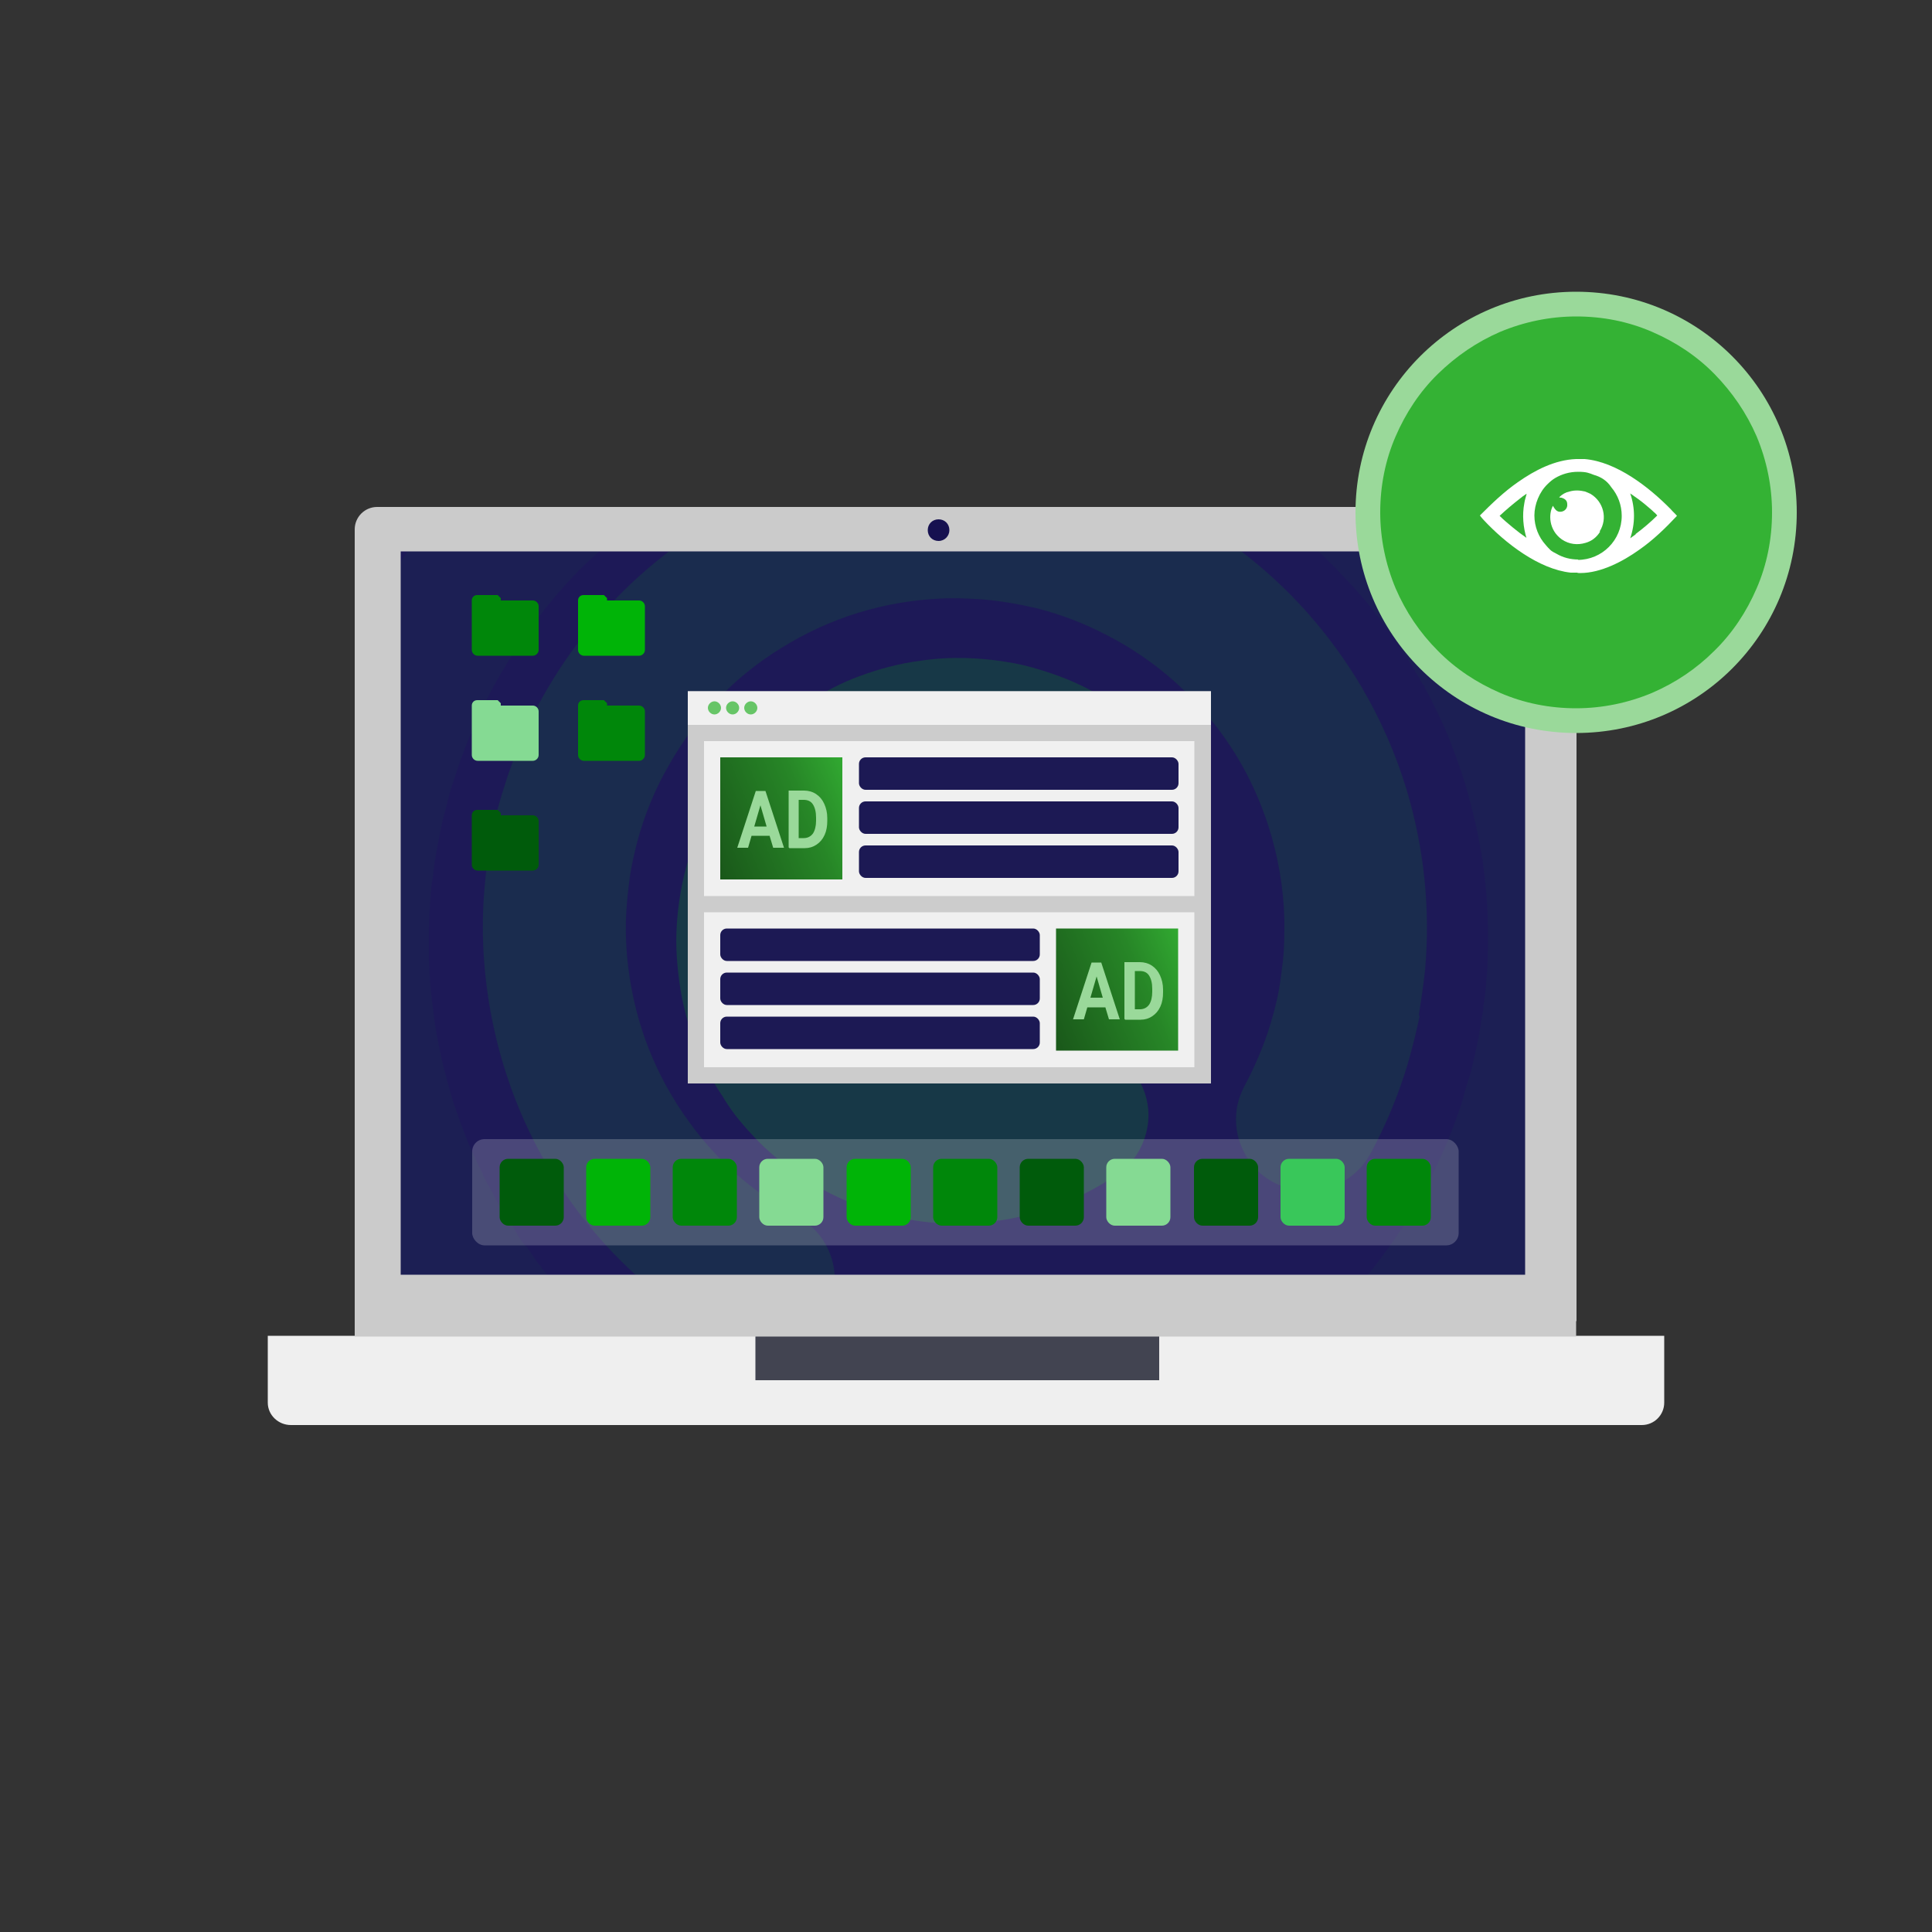 <?xml version="1.0" encoding="UTF-8"?>
<svg id="Layer_1" xmlns="http://www.w3.org/2000/svg" xmlns:xlink="http://www.w3.org/1999/xlink" version="1.1" viewBox="0 0 500 500">
  <rect x="0" y="0" width="500" height="500" fill="#333333" stroke="none"/>
  <!-- Generator: Adobe Illustrator 29.0.0, SVG Export Plug-In . SVG Version: 2.1.0 Build 186)  -->
  <defs>
    <style>
      .st0 {
        fill: none;
      }

      .st1 {
        fill: #1c1954;
      }

      .st2, .st3, .st4, .st5 {
        fill: #00b407;
      }

      .st6 {
        fill: url(#linear-gradient1);
      }

      .st7 {
        fill: #efefef;
      }

      .st8 {
        fill: url(#linear-gradient);
      }

      .st9 {
        opacity: 0;
      }

      .st9, .st10, .st11 {
        fill: #fff;
      }

      .st10 {
        opacity: .2;
      }

      .st12 {
        fill: #005b0b;
      }

      .st13 {
        fill: #ccc;
      }

      .st14 {
        clip-path: url(#clippath-1);
      }

      .st3 {
        opacity: .1;
      }

      .st4 {
        opacity: .3;
      }

      .st5 {
        opacity: .5;
      }

      .st15 {
        fill: #f0f0f0;
      }

      .st16 {
        fill: #1d1957;
      }

      .st17 {
        fill: #9ad99a;
      }

      .st18 {
        opacity: .4;
      }

      .st19 {
        fill: #161150;
      }

      .st20 {
        fill: #34b234;
      }

      .st21 {
        fill: #424451;
      }

      .st22 {
        fill: #39c75a;
      }

      .st23 {
        fill: #cbcbcb;
      }

      .st24 {
        fill: #67c567;
      }

      .st25 {
        fill: #85da93;
      }

      .st26 {
        fill: #00870a;
      }

      .st27 {
        clip-path: url(#clippath);
      }
    </style>
    <clipPath id="clippath">
      <path class="st0" d="M386.6,330.1H103.7v-187.4h291v187.4c0,4.6-3.6,0-8.1,0"/>
    </clipPath>
    <clipPath id="clippath-1">
      <rect class="st0" x="178" y="178.9" width="135.4" height="101.5"/>
    </clipPath>
    <linearGradient id="linear-gradient" x1="19.1" y1="492.8" x2="59.7" y2="509.9" gradientTransform="translate(165 712.3) scale(1 -1)" gradientUnits="userSpaceOnUse">
      <stop offset="0" stop-color="#1a591a"/>
      <stop offset=".6" stop-color="#278627"/>
      <stop offset="1" stop-color="#34b234"/>
    </linearGradient>
    <linearGradient id="linear-gradient1" x1="-17.6" y1="511.5" x2="23" y2="528.6" gradientTransform="translate(288.6 775.3) scale(1 -1)" xlink:href="#linear-gradient"/>
  </defs>
  <g>
    <g>
      <path class="st7" d="M430.7,345.7H69.3v17.3c0,3.2,2.7,5.8,6,5.8h349.6c3.2,0,5.8-2.6,5.8-5.8v-17.3Z"/>
      <path class="st23" d="M407.9,341.9H91.8v-204.9c0-3.2,2.6-5.8,5.8-5.8h304.6c3.2,0,5.8,2.6,5.8,5.8v204.9Z"/>
      <path class="st7" d="M419.7,368.7"/>
      <rect class="st21" x="195.5" y="345.7" width="104.5" height="11.5"/>
      <path class="st16" d="M386.6,330.1H103.7v-187.4h291v187.4c0,4.6-3.6,0-8.1,0"/>
      <g class="st27">
        <g class="st18">
          <path class="st2" d="M107.4,346.5c0,0,.1,0,.2-.1-.5-.8-1.1-1.6-1.6-2.4-.2-.3-.3-.5-.7-.6.7,1,1.4,2.1,2.1,3.1Z"/>
          <path class="st2" d="M100.7,336.2c0,0-.1,0-.2.1l2,2.9c0-.3-.1-.6-.3-.9-.5-.7-1-1.5-1.5-2.2Z"/>
          <path class="st3" d="M348.6,385.1c.9-.9,2.1-1.5,3.1-2.2,11.8-7.8,21.7-17.7,30.7-28.5,7.2-8.7,13.5-18.1,18.9-28,6.7-12.4,11.8-25.4,15.3-39,1.1-4.4,2.2-8.8,3-13.3,2.6-15,3.4-30.1,2.1-45.3-1.6-18.7-6.1-36.7-13.5-54-2.4-5.5-5-10.9-7.9-16.1-1.5-2.7-3.2-5.2-4.9-7.8-.5-.9-1.3-1.7-1.7-2.7-1.3-1.9-2.6-3.8-3.9-5.7-.8-.6-1.1-1.6-1.7-2.3-7.4-10.9-16.4-20.3-26.2-28.9-6.8-5.9-14-11.2-21.7-16-13-8-26.8-14.4-41.4-18.8-7.4-2.3-15-4.1-22.7-5.3-14.7-2.4-29.5-2.9-44.4-1.5-11.4,1.1-22.5,3.2-33.5,6.5-10.9,3.3-21.5,7.5-31.6,12.9-3.9,2.1-7.6,4.3-11.2,6.7-.7.5-1.4.9-2.2,1.3-2.2,1.5-4.4,3-6.6,4.5-.6.6-1.3,1.2-2.1,1.7-8.8,6-16.6,13.2-23.9,20.9-7.5,8-14.2,16.6-20,25.9-6.3,10-11.6,20.6-15.8,31.7-4.2,11-7.2,22.3-9.1,33.9-2.2,13.8-2.8,27.6-1.7,41.5.9,11.4,2.9,22.6,6,33.6,3.4,11.9,8,23.3,13.8,34.3,2.1,4,4.6,7.7,7,11.5.6,1,1.4,1.8,1.8,2.9.9,1.4,1.9,2.7,2.8,4.1.9.8,1.4,1.9,2.1,2.9,6.3,9.4,13.8,17.6,22.1,25.3,10.9,10.1,23,18.7,36.1,25.7,11.4,6.1,23.4,10.9,35.8,14.3,4.6,1.2,9.2,2.4,13.8,3.2,15.8,2.9,31.7,3.8,47.8,2.4,15.9-1.4,31.3-4.9,46.2-10.5,7.4-2.8,14.6-6,21.6-9.9,2.6-1.5,5.1-3.1,7.6-4.8,1.3-.8,2.4-1.8,3.8-2.4,2.2-1.5,4.3-2.9,6.5-4.4ZM329.3,353.7c-1.4,1-2.9,2-4.9,3.4-1.7,1.1-3.9,2.8-6.4,4.1-1.7.9-3.4,2-5.1,2.9-1.2.7-2.4,1.3-3.7,1.9-1.4.8-2.9,1.4-4.3,2.1-2.6,1.2-5.2,2.3-7.9,3.3-3,1.1-6,2.2-9,3.1-4.4,1.3-8.8,2.5-13.3,3.3-2.3.4-4.6.8-7,1.2-2.7.4-5.5.7-8.2.9-2.3.2-4.6.4-6.8.4-3.2,0-6.4.1-9.6,0-2.4-.1-4.7-.2-7.1-.4-1.8-.2-3.5-.3-5.3-.6-2.2-.3-4.4-.6-6.7-1-1.6-.3-3.1-.6-4.6-.9-.3,0-.6,0-.8-.2-1.7-.6-3.5-.7-5.2-1.3-1-.3-2.1-.5-3.2-.8-2.5-.8-5-1.6-7.5-2.4-2.2-.8-4.4-1.6-6.6-2.5-1.4-.5-2.7-1.2-4-1.7-3.2-1.3-6.2-2.9-9.2-4.5-2.8-1.5-5.6-3.1-8.4-4.9-1.8-1.1-3.5-2.2-5.2-3.5-1-.7-1.9-1.5-3-2.2-1.8-1.1-3.3-2.6-5-3.8-1-.8-2-1.6-2.9-2.4-2.3-2-4.6-4.1-6.8-6.3-1.9-1.9-3.7-3.7-5.4-5.7-.5-.6-1-1.1-1.5-1.7-.7-.8-1.5-1.5-2.1-2.4-.8-1.1-1.9-2.1-2.6-3.3,0,0,0-.1-.1-.2-.7-.5-1.1-1.3-1.5-1.9-.6-.8-1.2-1.7-1.7-2.5-.2-.3-.4-.6-.7-.8-1-1-1.7-2.1-2.3-3.3-.4-.8-.9-1.6-1.4-2.3-1.3-1.8-2.3-3.9-3.6-5.7,0-.1-.2-.3-.2-.4-.5-1-1-2-1.6-3-.5-.9-1-1.7-1.4-2.6-.6-1.3-1.2-2.5-1.8-3.8-.8-1.8-1.7-3.6-2.5-5.5-1-2.4-1.9-4.9-2.8-7.4-.7-1.9-1.3-3.7-1.8-5.6-1.2-4-2.2-8-3-12.1-.4-2-.8-4-1.1-6-.4-3.6-1-7.2-1.2-10.8-.1-2.1-.3-4.2-.3-6.2,0-4.1-.1-8.1.2-12.2.1-1.8.2-3.7.4-5.5,0-.9.2-1.9.4-2.8.2-1.6.3-3.2.6-4.8.7-3.8,1.3-7.6,2.3-11.4.5-1.9,1-3.9,1.5-5.8.6-2.1,1.3-4.1,2-6.2.8-2.4,1.7-4.8,2.6-7.1,1-2.3,2-4.6,3-6.9,1.3-2.7,2.6-5.4,4.1-8,1.4-2.6,3-5.2,4.6-7.7,1.3-2,2.6-4,4-6,3.3-4.5,6.7-8.8,10.4-12.8,1.9-2.1,3.9-4.1,6-6,.9-.8,1.8-1.6,2.7-2.5.6-.7,1.4-1.2,2-1.8.6-.6,1.3-1.2,2-1.7,1.1-.8,2-1.9,3.2-2.5,0,0,.1,0,.2-.2.5-.6,1.2-1,1.8-1.5.6-.5,1.4-.8,1.9-1.4.6-.6,1.2-1,1.9-1.5,1.5-1,3.1-2.1,4.6-3.1.3-.2.5-.4.8-.5,1.2-.5,2.2-1.3,3.2-2,.3-.2.6-.5,1-.6.7-.3,1.3-.7,1.9-1.1.6-.4,1.3-.7,2-1.1.9-.5,1.8-1,2.8-1.5.8-.4,1.6-.8,2.4-1.2,1.6-.9,3.3-1.6,5-2.3,1.2-.5,2.5-1,3.7-1.6,3.7-1.6,7.4-2.9,11.2-4,4.6-1.4,9.3-2.6,14.1-3.6,2.4-.5,4.7-.8,7.1-1.2,2.1-.3,4.2-.5,6.3-.8.2,0,.3,0,.5,0,2.3-.1,4.6-.4,6.8-.4,1.5,0,2.9-.1,4.4-.1,1.7,0,3.5,0,5.2,0,2.6,0,5.2.2,7.8.5,1.5.1,3,.2,4.5.5,1.6.2,3.3.3,4.9.6,3.8.7,7.7,1.3,11.5,2.3,1.3.4,2.7.6,4,1,1.9.5,3.8,1.1,5.6,1.7,2.8.9,5.6,1.9,8.3,3,2.4,1,4.9,2,7.3,3.1,2.3,1.1,4.7,2.2,7,3.5,1.9,1.1,3.7,2.1,5.6,3.1,1.6.9,3.1,1.9,4.6,2.9,1.7,1.1,3.4,2.4,5.2,3.5,3.1,2.1,6,4.5,8.8,6.9,2.8,2.4,5.6,4.9,8.1,7.5,1.6,1.7,3.2,3.3,4.8,5,.5.6,1,1.1,1.5,1.7.7.8,1.4,1.5,2,2.3.8,1.1,1.9,2.1,2.6,3.3,0,.1.2.3.3.4.6.4.9,1.1,1.3,1.6.6.9,1.2,1.8,1.8,2.6.2.3.4.6.7.8,1,1.1,1.8,2.4,2.6,3.7.4.7.7,1.4,1.2,2,1.3,1.8,2.2,3.8,3.5,5.6,0,.1.2.3.2.4.1.5.4.8.7,1.2.2.3.4.5.5.8.3,1,1,1.8,1.4,2.7.7,1.5,1.5,3,2.2,4.5,1.4,2.8,2.6,5.7,3.7,8.7,1.5,3.9,2.9,7.9,4,12,.9,3.3,1.7,6.5,2.4,9.9.6,3.1,1.2,6.2,1.6,9.3.1.9.2,1.7.3,2.6.1,1.3.3,2.7.4,4,.1,2,.3,4.1.3,6.1.1,3.3.2,6.6,0,9.9,0,1.9-.1,3.9-.3,5.8-.1,1.4-.2,2.9-.4,4.3-.1.9-.3,1.9-.4,2.8,0,1.7-.6,3.3-.7,5-.6,3.5-1.3,7-2.2,10.5-.2.9-.4,1.8-.7,2.7-.6,1.9-1.2,3.8-1.7,5.8-.8,2.7-1.8,5.4-2.8,8-1,2.6-2.1,5.1-3.2,7.6-1.5,3.2-3,6.3-4.7,9.4-.9,1.6-1.8,3.1-2.7,4.7-.9,1.5-1.8,3-2.8,4.4-1,1.5-2.1,3.1-3.2,4.6-1.8,2.5-3.7,5-5.7,7.4-2,2.5-4.1,4.8-6.4,7.1-1.9,2-3.9,4-5.9,5.9-.4.4-.9.8-1.3,1.2-.7.6-1.4,1.1-2.1,1.8-1,1-2.1,1.9-3.2,2.7-.1,0-.3.2-.4.3-.6.7-1.3,1.1-2,1.6-.3.2-.6.3-.8.6-.6.7-1.4,1.2-2.1,1.7Z"/>
          <path class="st4" d="M367.2,262.7c.6-4,1.2-7.8,1.6-11.6,1.4-15.8-.2-31.3-4.7-46.5-2.8-9.3-6.7-18.2-11.6-26.6-8.3-14-18.9-26-31.9-35.8-8.2-6.1-17-11.2-26.4-15.1-3.6-1.5-7.3-2.8-11.1-4-6.4-2-12.9-3.3-19.5-4.3-3.6-.5-7.2-.8-10.8-1-8.5-.4-16.9.1-25.3,1.5-13.7,2.2-26.6,6.7-38.7,13.3-13.5,7.3-25.2,16.9-35.1,28.6-6.8,8.1-12.5,16.9-17,26.5-1.9,4.1-3.6,8.2-5.1,12.5-.9,2.8-1.8,5.5-2.6,8.4-.8,2.9-1.5,5.9-2,8.9-.7,3.7-1.2,7.5-1.5,11.2-1,10.2-.6,20.4,1,30.5,2.3,14.1,6.8,27.4,13.7,39.9,7.4,13.3,16.9,24.9,28.6,34.6,6.1,5.1,12.6,9.5,19.6,13.4,1.9,1,3.9,1.8,6,2.2,8.8,1.5,16.8-3.3,20.1-10.8,3.8-8.6.4-18.9-7.9-23.5-3.9-2.2-7.7-4.5-11.2-7.2-6.6-5-12.3-10.8-17.1-17.5-8.7-12-13.9-25.3-15.7-39.9-.6-4.9-.8-9.8-.5-14.7.2-2.9.5-5.8.9-8.7.4-2.9,1.1-5.8,1.8-8.7,1.9-7.2,4.7-14.1,8.5-20.6,7.1-12.4,16.7-22.5,28.9-30,12.7-7.9,26.5-12.1,41.3-12.8,3.5-.2,7,0,10.5.2,4.8.4,9.5,1.2,14.2,2.3,6.4,1.6,12.6,4,18.5,7.1,10,5.2,18.6,12.1,25.8,20.7,7.1,8.4,12.3,17.9,15.7,28.4,2.6,8,4,16.2,4.2,24.6,0,3.5,0,7.1-.4,10.6-.3,2.4-.6,4.9-1,7.3-.7,3.8-1.7,7.4-2.9,11.1-1.6,4.7-3.6,9.3-5.9,13.6-.9,1.7-1.6,3.5-2,5.4-.6,3.3-.4,6.6.8,9.8,2.1,5.6,6,9.4,11.7,11.3,4.9,1.6,9.7,1.2,14.3-1.2,3.3-1.7,5.8-4.2,7.6-7.4,2.7-5,5.1-10.2,7.1-15.6,1.2-3.2,2.3-6.5,3.2-9.8.4-1.5.8-3,1.2-4.6.5-2,.9-3.9,1.3-5.7Z"/>
          <path class="st5" d="M187.5,284.6c.7,1.1,1.5,2.2,2.2,3.2.9,1.3,1.9,2.4,2.9,3.6,1,1.2,2.2,2.4,3.3,3.6,2.3,2.4,4.8,4.5,7.4,6.6,4.9,3.8,10.3,6.9,16,9.3,3.5,1.5,7.1,2.7,10.9,3.6,7.8,2,15.6,2.6,23.6,1.9,7-.5,13.8-2.1,20.3-4.6,2.3-.9,4.6-1.9,6.8-3,3-1.5,5.8-3.2,8.5-5.1,3.2-2.2,5.4-5.2,6.7-8.8,1.6-4.5,1.5-9.1-.4-13.5-2.2-5-5.9-8.4-11-10.2-4.6-1.6-9.2-1.3-13.7.8-1,.5-2,1-2.9,1.6-4.1,2.9-8.7,4.7-13.7,5.6-5.2,1-10.4.7-15.6-.6-6.3-1.6-11.8-4.8-16.5-9.4-1.7-1.7-3.2-3.7-4.6-5.7-3.9-5.7-5.8-12.1-6.1-19,0-2,0-4.1.4-6.1.4-3,1.2-5.9,2.3-8.7,1.9-4.6,4.6-8.7,8.2-12.2,1-1,2-1.9,3.1-2.7.6-.4,1.1-.9,1.7-1.3,4.5-3,9.3-5,14.6-5.9,3.2-.5,6.3-.7,9.5-.4,4.7.5,9.2,1.8,13.4,4,3.2,1.7,6,3.7,8.6,6.2,1.6,1.6,3.1,3.4,4.4,5.3,1.3,1.8,2.7,3.5,4.6,4.8,3.6,2.6,7.6,3.8,12,3.5,2.6-.1,5.1-.9,7.5-2.1,3.5-1.8,6.1-4.4,7.9-7.9,2.8-5.5,2.7-11.1.2-16.6-.1-.3-.3-.6-.5-.9-1.2-1.8-2.4-3.6-3.7-5.3-1.1-1.4-2.3-2.8-3.5-4.1-2.1-2.3-4.4-4.4-6.7-6.5-2.4-2.1-5-4-7.7-5.7-4.3-2.7-8.7-5-13.5-6.8-2.4-.9-4.9-1.7-7.4-2.4-2.8-.8-5.7-1.3-8.6-1.7-2.8-.4-5.6-.6-8.4-.7-3.9-.1-7.9.1-11.8.7-5.4.7-10.7,2.1-15.8,4-2.2.8-4.5,1.8-6.6,2.9-2,1-4,2.1-5.9,3.3-1.1.7-2.3,1.3-3.3,2.1-1.7,1.3-3.5,2.6-5.1,4-1.1.9-2.2,1.9-3.3,2.9-2.1,1.9-4.1,4-5.9,6.2-2.8,3.3-5.2,6.8-7.4,10.5-2.6,4.5-4.7,9.3-6.3,14.2-1.4,4.1-2.3,8.4-2.9,12.7-.7,5.2-.9,10.4-.4,15.7.4,4.6,1.1,9.1,2.3,13.5,1,3.8,2.4,7.6,4.1,11.2,1,2.1,2,4.2,3.2,6.2.9,1.6,2,3.1,2.9,4.6h0Z"/>
        </g>
      </g>
      <g class="st14">
        <rect class="st13" x="178" y="178.9" width="135.4" height="101.5"/>
        <rect class="st15" x="178" y="178.9" width="135.4" height="8.7"/>
        <path id="Vector_2" class="st24" d="M186.6,183.2c0,.9-.8,1.7-1.7,1.7s-1.7-.8-1.7-1.7.8-1.7,1.7-1.7,1.7.8,1.7,1.7Z"/>
        <path id="Vector_3" class="st24" d="M191.3,183.2c0,.9-.8,1.7-1.7,1.7s-1.7-.8-1.7-1.7.8-1.7,1.7-1.7,1.7.8,1.7,1.7Z"/>
        <path id="Vector_4" class="st24" d="M196,183.2c0,.9-.8,1.7-1.7,1.7s-1.7-.8-1.7-1.7.8-1.7,1.7-1.7,1.7.8,1.7,1.7Z"/>
        <rect class="st15" x="182.2" y="191.8" width="126.9" height="40.1"/>
        <rect class="st8" x="186.4" y="196" width="31.6" height="31.6"/>
        <g>
          <path id="Vector_5" class="st17" d="M199.2,216.3h-4.7l-.9,3.1h-2.8l4.8-14.7h2.5l4.8,14.7h-2.8l-.9-3h0ZM195.2,213.9h3.2l-1.6-5.5-1.6,5.5Z"/>
          <path id="Vector_6" class="st17" d="M204.1,219.3v-14.7h4c1.1,0,2.2.3,3.1.9.9.6,1.6,1.4,2.1,2.5.5,1.1.8,2.3.8,3.7v.7c0,1.4-.2,2.6-.7,3.7-.5,1.1-1.2,1.9-2.1,2.5-.9.6-1.9.9-3,.9h-4ZM206.7,207.1v9.8h1.3c1,0,1.8-.4,2.4-1.2.5-.8.8-1.9.8-3.3v-.8c0-1.5-.3-2.6-.8-3.4-.5-.8-1.3-1.2-2.4-1.2h-1.3Z"/>
        </g>
        <rect id="Rectangle_4" class="st1" x="222.3" y="196" width="82.7" height="8.4" rx="1.7" ry="1.7"/>
        <rect id="Rectangle_5" class="st1" x="222.3" y="207.4" width="82.7" height="8.4" rx="1.7" ry="1.7"/>
        <rect id="Rectangle_6" class="st1" x="222.3" y="218.8" width="82.7" height="8.4" rx="1.7" ry="1.7"/>
        <rect class="st15" x="182.2" y="236.1" width="126.9" height="40.1"/>
        <rect id="Rectangle_4_x5F_2" class="st1" x="186.4" y="240.3" width="82.7" height="8.4" rx="1.7" ry="1.7"/>
        <rect id="Rectangle_5_x5F_2" class="st1" x="186.4" y="251.7" width="82.7" height="8.4" rx="1.7" ry="1.7"/>
        <rect id="Rectangle_6_x5F_2" class="st1" x="186.4" y="263.1" width="82.7" height="8.4" rx="1.7" ry="1.7"/>
        <rect class="st6" x="273.3" y="240.3" width="31.6" height="31.6"/>
        <g>
          <path id="Vector_51" data-name="Vector_5" class="st17" d="M286.1,260.7h-4.7l-.9,3.1h-2.8l4.8-14.7h2.5l4.8,14.7h-2.8l-.9-3h0ZM282.2,258.2h3.2l-1.6-5.5-1.6,5.5Z"/>
          <path id="Vector_61" data-name="Vector_6" class="st17" d="M291,263.7v-14.7h4c1.1,0,2.2.3,3.1.9.9.6,1.6,1.4,2.1,2.5.5,1.1.8,2.3.8,3.7v.7c0,1.4-.2,2.6-.7,3.7-.5,1.1-1.2,1.9-2.1,2.5-.9.6-1.9.9-3,.9h-4ZM293.7,251.4v9.8h1.3c1,0,1.8-.4,2.4-1.2.5-.8.8-1.9.8-3.3v-.8c0-1.5-.3-2.6-.8-3.4-.5-.8-1.3-1.2-2.4-1.2h-1.3Z"/>
        </g>
      </g>
      <rect class="st23" x="91.8" y="329.9" width="316.1" height="16"/>
      <path class="st19" d="M245.7,137.2c0,1.5-1.2,2.8-2.8,2.8s-2.8-1.2-2.8-2.8,1.2-2.8,2.8-2.8,2.8,1.2,2.8,2.8"/>
      <path class="st0" d="M386.6,330.1H103.7v-187.4h291v179.1c0,4.6-3.6,8.4-8.1,8.4"/>
    </g>
    <g>
      <rect class="st10" x="122.2" y="294.8" width="255.3" height="27.5" rx="3.2" ry="3.2"/>
      <rect class="st12" x="129.3" y="299.9" width="16.6" height="17.3" rx="2.2" ry="2.2"/>
      <rect class="st2" x="151.7" y="299.9" width="16.6" height="17.3" rx="2.2" ry="2.2"/>
      <rect class="st26" x="174.1" y="299.9" width="16.6" height="17.3" rx="2.2" ry="2.2"/>
      <rect class="st25" x="196.5" y="299.9" width="16.6" height="17.3" rx="2.2" ry="2.2"/>
      <rect class="st2" x="219.1" y="299.9" width="16.6" height="17.3" rx="2.2" ry="2.2"/>
      <rect class="st26" x="241.5" y="299.9" width="16.6" height="17.3" rx="2.2" ry="2.2"/>
      <rect class="st12" x="263.9" y="299.9" width="16.6" height="17.3" rx="2.2" ry="2.2"/>
      <rect class="st25" x="286.3" y="299.9" width="16.6" height="17.3" rx="2.2" ry="2.2"/>
      <rect class="st12" x="309" y="299.9" width="16.6" height="17.3" rx="2.2" ry="2.2"/>
      <rect class="st22" x="331.4" y="299.9" width="16.6" height="17.3" rx="2.2" ry="2.2"/>
      <rect class="st26" x="353.7" y="299.9" width="16.6" height="17.3" rx="2.2" ry="2.2"/>
    </g>
    <path class="st26" d="M138,155.4h-8.4v-.6l-.8-.8h-5.3c-.8,0-1.4.6-1.4,1.4h0v12.8c0,.8.7,1.5,1.5,1.5h14.3c.8,0,1.5-.7,1.5-1.5v-11.3c0-.8-.7-1.5-1.5-1.5Z"/>
    <path class="st25" d="M138,182.6h-8.4v-.6l-.8-.8h-5.3c-.8,0-1.4.6-1.4,1.4h0v12.8c0,.8.7,1.5,1.5,1.5h14.3c.8,0,1.5-.7,1.5-1.5v-11.3c0-.8-.7-1.5-1.5-1.5Z"/>
    <path class="st12" d="M138,211h-8.4v-.6l-.8-.8h-5.3c-.8,0-1.4.6-1.4,1.4h0v12.8c0,.8.7,1.5,1.5,1.5h14.3c.8,0,1.5-.7,1.5-1.5v-11.3c0-.8-.7-1.5-1.5-1.5Z"/>
    <path class="st2" d="M165.5,155.4h-8.4v-.6l-.8-.8h-5.3c-.8,0-1.4.6-1.4,1.4h0v12.8c0,.8.7,1.5,1.5,1.5h14.3c.8,0,1.5-.7,1.5-1.5v-11.3c0-.8-.7-1.5-1.5-1.5Z"/>
    <path class="st26" d="M165.5,182.6h-8.4v-.6l-.8-.8h-5.3c-.8,0-1.4.6-1.4,1.4h0v12.8c0,.8.7,1.5,1.5,1.5h14.3c.8,0,1.5-.7,1.5-1.5v-11.3c0-.8-.7-1.5-1.5-1.5Z"/>
    <polyline class="st9" points="394.7 142.7 103.7 330.1 394.7 330.1"/>
  </g>
  <g>
    <g>
      <path class="st20" d="M407.9,186.5c-14.4,0-27.9-5.6-38.1-15.8-10.2-10.2-15.8-23.7-15.8-38.1s5.6-27.9,15.8-38.1c10.2-10.2,23.7-15.8,38.1-15.8s27.9,5.6,38.1,15.8c10.2,10.2,15.8,23.7,15.8,38.1s-5.6,27.9-15.8,38.1c-10.2,10.2-23.7,15.8-38.1,15.8Z"/>
      <path class="st17" d="M407.9,81.9c6.9,0,13.5,1.3,19.7,4,6,2.6,11.5,6.2,16.1,10.9s8.3,10.1,10.9,16.1c2.6,6.2,4,12.9,4,19.7s-1.3,13.5-4,19.7c-2.6,6-6.2,11.5-10.9,16.1-4.7,4.7-10.1,8.3-16.1,10.9-6.2,2.6-12.9,4-19.7,4s-13.5-1.3-19.7-4c-6-2.6-11.5-6.2-16.1-10.9-4.7-4.7-8.3-10.1-10.9-16.1-2.6-6.2-4-12.9-4-19.7s1.3-13.5,4-19.7c2.6-6,6.2-11.5,10.9-16.1s10.1-8.3,16.1-10.9c6.2-2.6,12.9-4,19.7-4M407.9,75.5c-31.5,0-57.1,25.5-57.1,57.1s25.5,57.1,57.1,57.1,57.1-25.5,57.1-57.1-25.5-57.1-57.1-57.1h0Z"/>
    </g>
    <g>
      <path class="st11" d="M432.4,131.8c-5.6-5.7-14-12.3-22.3-13h-1.3c0,0-.8,0-.8,0h-.1c-5.5.2-10.7,2.9-15.1,6-3.6,2.5-6.7,5.5-9.8,8.6h0c.3.4.6.8,1,1.2,5.5,5.9,14.2,12.7,22.5,13.6h1.7c0,.1.6.1.6.1,0,0,.2,0,.2,0,5.3,0,11-3,15.2-6,3.6-2.5,6.8-5.6,9.8-8.8-.5-.6-1.1-1.1-1.6-1.7ZM408.5,144.8c-2.1,0-4-.5-5.7-1.5,0,0,0,0,0,0-.6-.3-1.2-.6-1.6-1-.4-.4-.8-.8-1.2-1.3-1.8-2-2.9-4.7-2.9-7.6s1.3-6.1,3.4-8.1c.6-.6,1.3-1.2,2-1.6,0,0,0,0,0,0,1.7-1,3.7-1.6,5.9-1.6s2.8.3,4.1.8c0,0,0,0,0,0,1.8.5,3.4,1.5,4.5,3.2,1.7,2,2.7,4.6,2.7,7.4,0,6.3-5.1,11.4-11.4,11.4ZM395.2,139.3c-1.3-.9-2.5-1.8-3.7-2.8-1.2-1-2.3-1.9-3.4-3,1.7-1.6,3.5-3.1,5.3-4.5.5-.4,1-.8,1.5-1.1,0,0,.2-.1.2-.1-.2.8-.5,1.6-.6,2.4-.6,3.1-.3,6.3.6,9.2ZM423.3,138.3l-1.4,1c1.3-3.8,1.3-7.8,0-11.6,1.3.9,2.6,1.8,3.8,2.8.8.7,1.7,1.4,2.4,2.1.1,0,.8.8.8.8-1.7,1.7-3.6,3.3-5.6,4.8Z"/>
      <path class="st11" d="M414.1,137.6c-.9,1.5-2.3,2.5-3.8,2.9-2,.6-4.2.4-6.1-.9-3.4-2.4-3.5-6.6-2.3-8.7,0,0,0,0,0,0,.7,1.3,1.3,1.7,2.3,1.5.9-.2,1.5-1,1.4-1.9,0-.9-.5-1.4-1.5-1.7-.2,0-.4,0-.6-.1.8-.8,1.7-1.3,2.7-1.5,1.4-.4,2.7-.3,4,0,.5.2,1,.4,1.4.6,3.4,2,4.5,6.4,2.4,9.7Z"/>
    </g>
  </g>
</svg>
